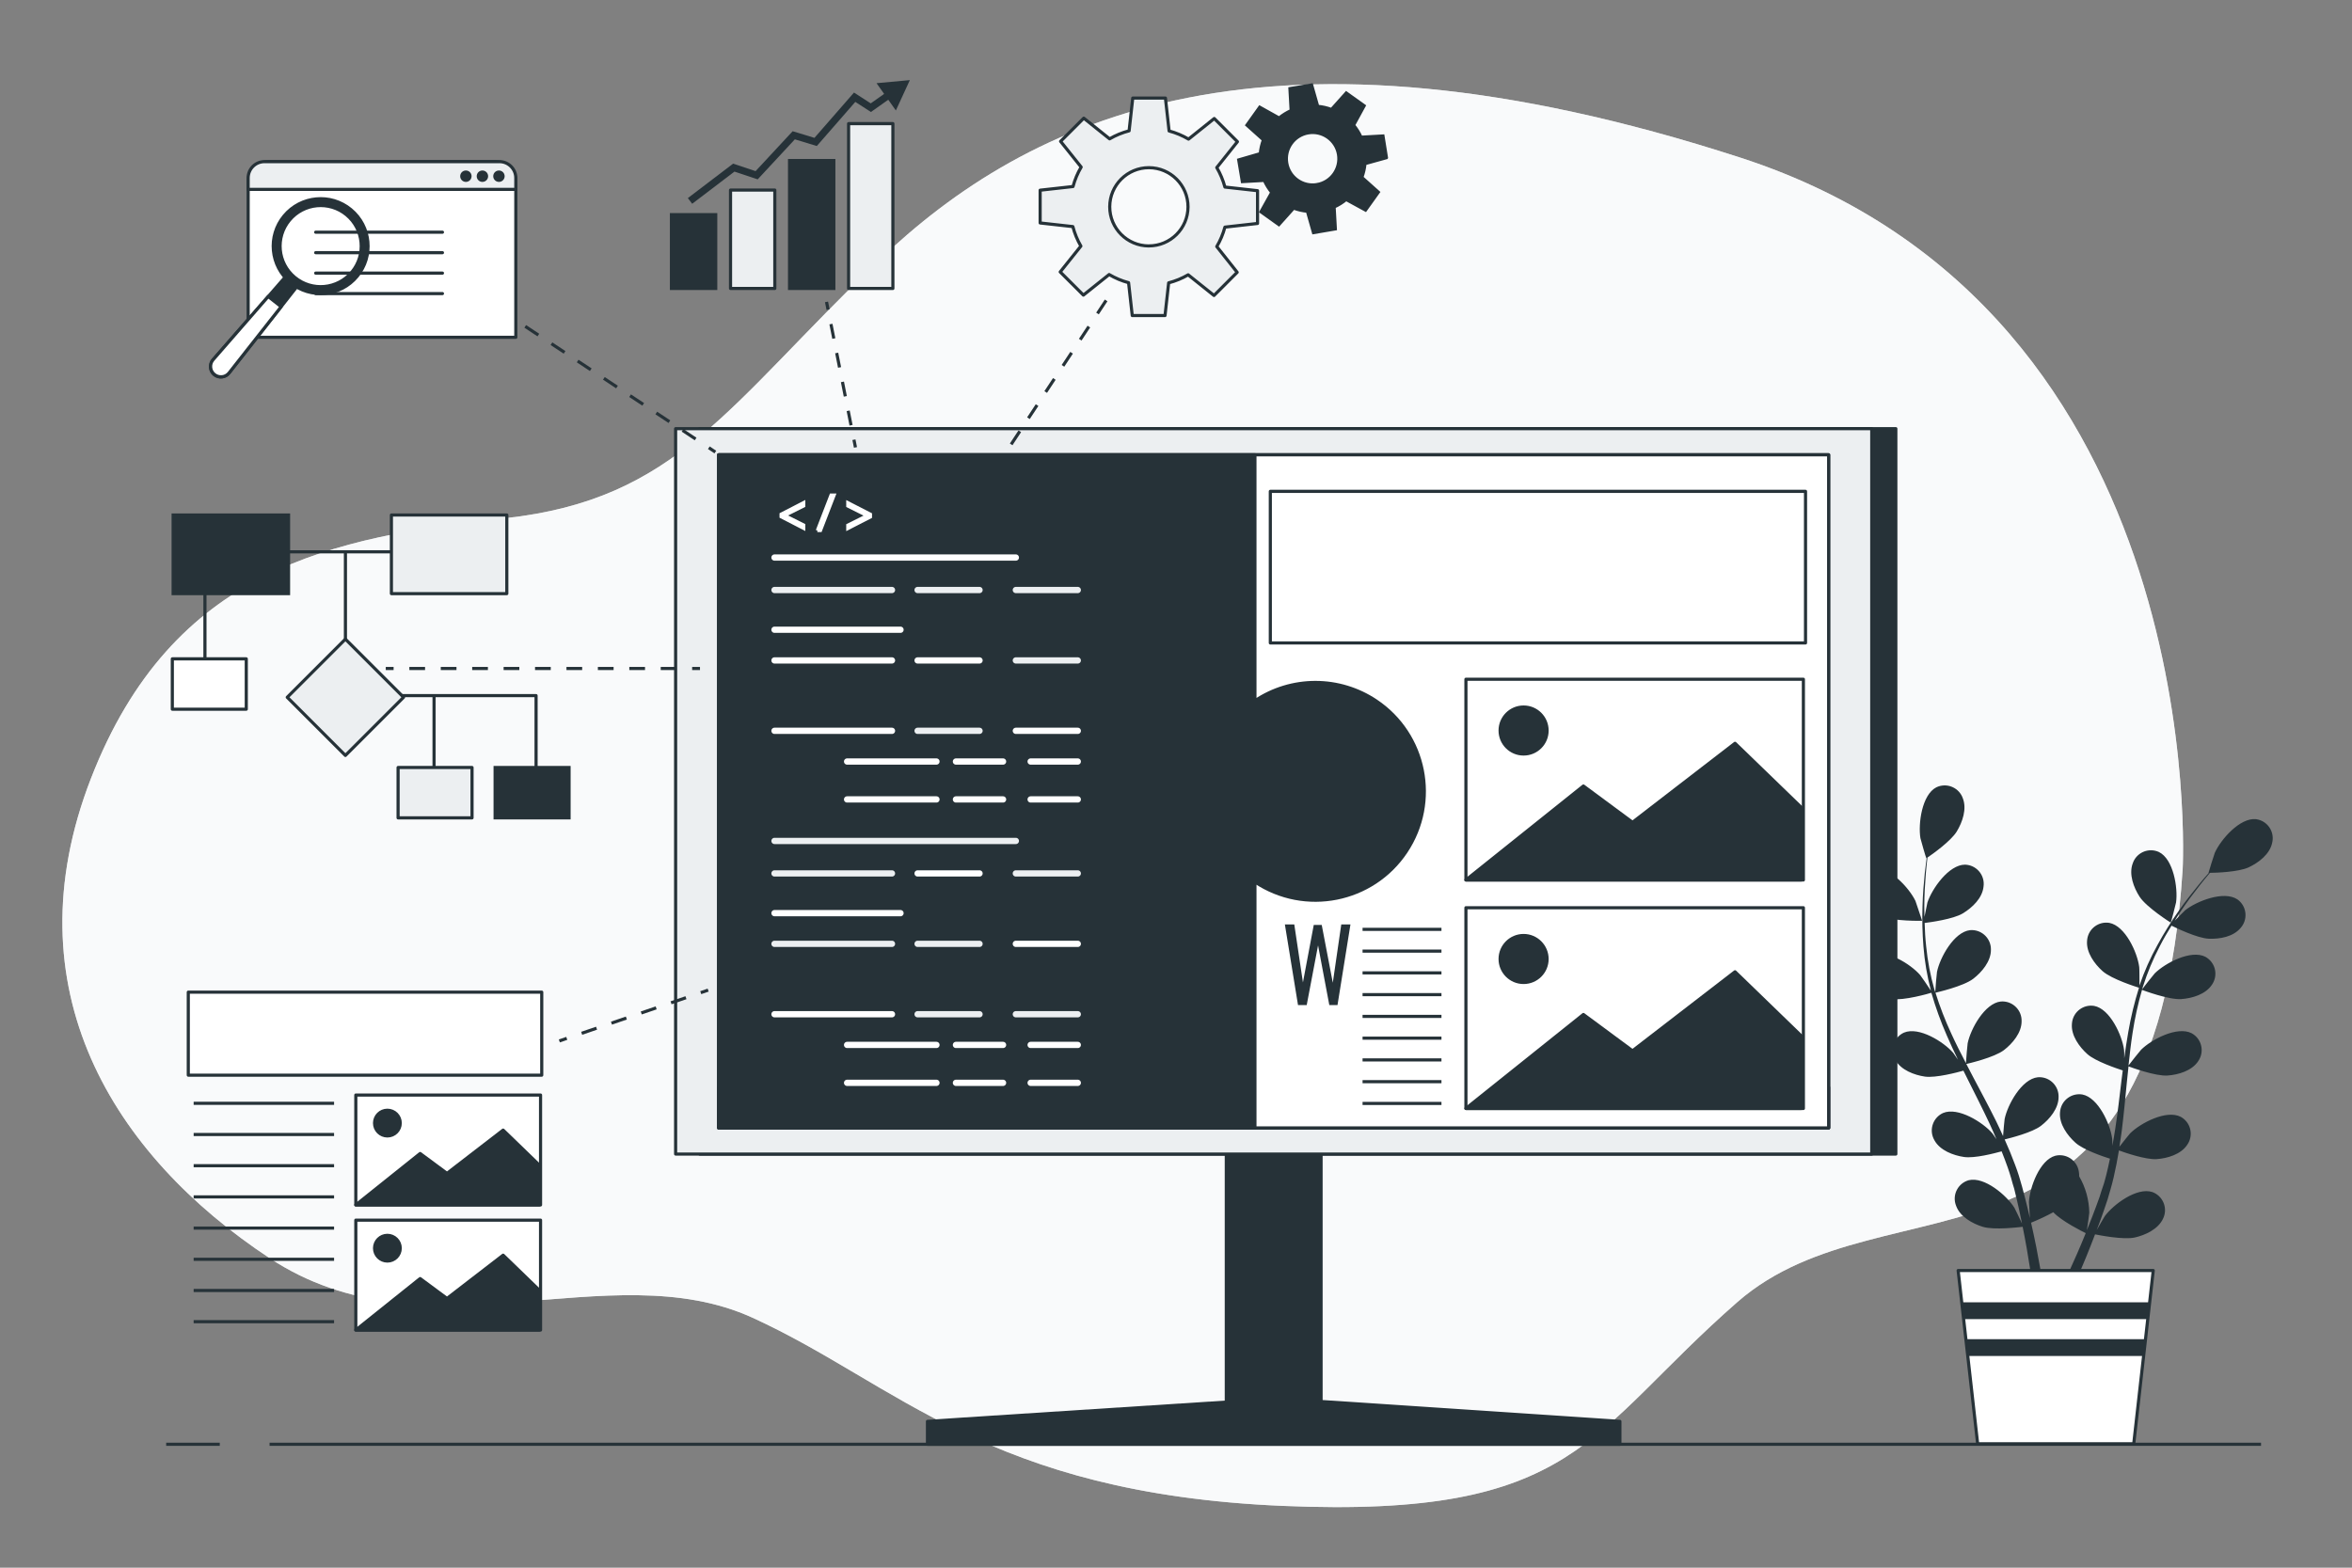 <?xml version="1.0" encoding="UTF-8"?>
<svg id="Layer_1" xmlns="http://www.w3.org/2000/svg" viewBox="0 0 750 500">
  <rect x="0" y="0" width="750" height="500" fill="#808080" stroke="none"/>
  <defs>
    <style>
      .cls-1 {
        stroke-dasharray: 5;
      }

      .cls-1, .cls-2, .cls-3, .cls-4, .cls-5, .cls-6, .cls-7, .cls-8, .cls-9, .cls-10, .cls-11, .cls-12, .cls-13, .cls-14 {
        stroke: #263238;
      }

      .cls-1, .cls-3, .cls-15, .cls-6, .cls-7, .cls-8, .cls-9, .cls-10 {
        stroke-miterlimit: 10;
      }

      .cls-1, .cls-6, .cls-7, .cls-8, .cls-16, .cls-9, .cls-17, .cls-10, .cls-12 {
        fill: none;
      }

      .cls-2, .cls-4, .cls-5, .cls-16, .cls-17, .cls-11, .cls-12, .cls-13, .cls-14 {
        stroke-linejoin: round;
      }

      .cls-2, .cls-4, .cls-5, .cls-16, .cls-17, .cls-12, .cls-13 {
        stroke-linecap: round;
      }

      .cls-2, .cls-15, .cls-18, .cls-14 {
        fill: #fff;
      }

      .cls-3, .cls-19, .cls-11, .cls-13 {
        fill: #263238;
      }

      .cls-4, .cls-5, .cls-20 {
        fill: #eceff1;
      }

      .cls-5 {
        stroke-width: 1px;
      }

      .cls-15, .cls-17 {
        stroke: #fff;
      }

      .cls-6 {
        stroke-dasharray: 5.01 5.01;
      }

      .cls-7 {
        stroke-dasharray: 5.02 5.02;
      }

      .cls-16 {
        stroke: #eceff1;
      }

      .cls-16, .cls-17 {
        stroke-width: 2px;
      }

      .cls-9 {
        stroke-dasharray: 4.7 4.7;
      }

      .cls-10 {
        stroke-dasharray: 5.01 5.01;
      }

      .cls-18 {
        isolation: isolate;
        opacity: .7;
      }
    </style>
  </defs>
  <g id="_x3C_Path_x3E_">
    <path class="cls-20" d="M696,277.29s10-178-141-227-227-13-275,33-64,76-119,82-106,16-132,83,7,120,57,153,108-2,154,19,75,56,169,60,97-23,145-65,133,2,142-138Z"/>
    <path class="cls-18" d="M696,277.29s10-178-141-227-227-13-275,33-64,76-119,82-106,16-132,83,7,120,57,153,108-2,154,19,75,56,169,60,97-23,145-65,133,2,142-138Z"/>
  </g>
  <g id="_x3C_Path_x3E_-2" data-name="_x3C_Path_x3E_">
    <path class="cls-19" d="M600.09,292.26c3.73,1.62,12.83,1.42,12.84,1.42s-2-6-2.13-6.32c-2-4.18-8.32-11.08-13.46-10.39-3.35.55-5.62,3.72-5.07,7.07.04.21.08.42.14.63.86,3.56,4.51,6.2,7.68,7.59Z"/>
    <path class="cls-19" d="M603.24,318.63c3.86.57,12-1.79,12.63-2,1.34,4.65,2.98,9.21,4.93,13.64,1.11,2.58,2.32,5.16,3.56,7.72-.74-1.09-1.41-2.05-1.52-2.18-3-3.5-10.94-8.49-15.72-6.46-3.08,1.41-4.44,5.06-3.02,8.14.09.2.19.39.3.58,1.76,3.21,6,4.8,9.41,5.3s10.44-1.37,12.28-1.89c.49,1,1,2,1.46,2.94,2.35,4.69,4.72,9.35,6.9,14,.77,1.64,1.47,3.28,2.17,4.92-.66-1-1.22-1.77-1.32-1.89-3-3.5-10.95-8.49-15.72-6.46-3.08,1.41-4.44,5.06-3.02,8.14.09.2.19.39.3.58,1.76,3.21,6,4.8,9.41,5.3s9.76-1.19,12-1.8c.67,1.7,1.34,3.41,1.92,5.08.36,1.16.8,2.25,1.1,3.42s.64,2.32,1,3.46c.53,2.21,1.1,4.5,1.56,6.67.33,1.51.62,3,.92,4.41-.75-1.64-2.28-4.81-2.43-5.06-2.47-3.93-9.54-10-14.57-8.77-3.26.93-5.15,4.32-4.22,7.57.06.22.13.43.22.64,1.25,3.43,5.19,5.64,8.49,6.65,3.65,1.12,11.71.1,12.72,0,.48,2.41.93,4.75,1.32,7,.86,4.9,1.51,9.3,2,13h3.4c-.59-3.85-1.37-8.44-2.39-13.59-.48-2.45-1.05-5.05-1.65-7.72,2.42-.98,4.79-2.09,7.09-3.34,2.66,2.87,9.46,6.24,10.34,6.67-.92,2.27-1.84,4.48-2.75,6.55-1.88,4.33-3.67,8.17-5.24,11.43h3.67c1.36-3,2.85-6.44,4.4-10.24.95-2.3,1.92-4.79,2.89-7.35,1,.2,9,1.82,12.68,1,3.38-.76,7.47-2.67,9-6,1.5-3.05.25-6.73-2.8-8.24-.19-.1-.39-.18-.59-.25-4.92-1.65-12.42,3.93-15.17,7.66-.17.22-1.66,2.8-2.58,4.45.39-1,.79-2.06,1.18-3.15.78-2.14,1.5-4.29,2.28-6.61l1-3.44c.37-1.14.61-2.39.93-3.59.66-2.81,1.2-5.69,1.69-8.6,1.87.69,8.56,3,12,2.77s7.78-1.51,9.78-4.58c1.95-2.78,1.27-6.61-1.5-8.55-.18-.13-.37-.24-.56-.35-4.61-2.38-12.88,2-16.16,5.27-.21.21-2.3,2.82-3.42,4.27.27-1.75.56-3.5.78-5.28.64-5.14,1.12-10.37,1.63-15.58.15-1.6.33-3.19.5-4.78.66.25,8.56,3.19,12.44,2.92,3.45-.24,7.78-1.51,9.78-4.58,1.94-2.78,1.27-6.61-1.51-8.55-.18-.13-.37-.24-.56-.35-4.61-2.38-12.87,2-16.15,5.27-.25.25-3.26,4-4,5,.37-3.5.77-7,1.3-10.41.7-4.63,1.71-9.2,3-13.7.31.12,8.54,3.22,12.52,2.94,3.45-.24,7.78-1.51,9.78-4.58,1.94-2.79,1.26-6.62-1.53-8.56-.17-.12-.36-.23-.54-.34-4.61-2.38-12.87,2-16.16,5.27-.25.26-3.49,4.31-4,5.08.08-.26.13-.54.21-.79,1.42-4.49,3.23-8.84,5.42-13,1.18-2.31,2.44-4.45,3.71-6.5,1.47.73,8.24,4,11.85,4.16s7.9-.64,10.22-3.47c2.24-2.55,1.99-6.44-.56-8.68-.16-.14-.33-.28-.51-.4-4.32-2.87-13,.58-16.64,3.47-.2.16-2,2-3.33,3.32.58-.92,1.17-1.88,1.75-2.75,2.17-3.27,4.36-6.13,6.32-8.64,1.12-1.42,2.17-2.69,3.16-3.86,1.82,0,9.16-.25,12.37-1.76s6.71-4.21,7.47-7.8c.81-3.29-1.19-6.61-4.47-7.42-.22-.05-.43-.1-.66-.13-5.16-.56-11.29,6.51-13.17,10.74-.16.37-2.05,6.38-2,6.38h.11c-1,1.1-2,2.3-3.11,3.64-2,2.48-4.28,5.29-6.53,8.53-2.44,3.46-4.68,7.05-6.71,10.77-2.31,4.15-4.24,8.5-5.78,13v.17c0-1.52,0-5.77-.08-6.1-.59-4.59-4.44-13.12-9.55-14.06-3.35-.52-6.49,1.77-7.01,5.12-.03.22-.06.43-.07.65-.29,3.65,2.35,7.3,4.93,9.61,2.91,2.6,11,5.11,11.63,5.31-1.45,4.62-2.59,9.33-3.41,14.1-.49,2.77-.91,5.58-1.29,8.4,0-1.31,0-2.49-.06-2.65-.6-4.59-4.45-13.12-9.55-14.06-3.34-.53-6.48,1.75-7.01,5.1-.04.22-.06.45-.07.67-.3,3.65,2.35,7.3,4.93,9.61s9.46,4.62,11.28,5.2c-.14,1.09-.28,2.17-.41,3.25-.62,5.21-1.22,10.41-2,15.49-.26,1.79-.59,3.54-.9,5.3,0-1.17,0-2.15-.07-2.3-.59-4.6-4.44-13.12-9.54-14.07-3.36-.52-6.5,1.77-7.02,5.13-.03.22-.06.43-.07.65-.29,3.65,2.35,7.3,4.93,9.61s8.8,4.39,11,5.09c-.38,1.79-.76,3.58-1.2,5.3-.34,1.16-.57,2.31-1,3.46s-.74,2.28-1.1,3.41c-.78,2.14-1.57,4.36-2.39,6.43-.55,1.44-1.11,2.81-1.66,4.18.28-1.77.76-5.27.76-5.57-.07-4.07-1.18-8.06-3.22-11.58.01-.46-.02-.91-.09-1.36-.42-3.36-3.49-5.75-6.86-5.33-.22.03-.44.07-.65.12-5,1.34-8.19,10.14-8.42,14.76,0,.28.16,3.25.3,5.13-.25-1.09-.48-2.15-.75-3.27-.53-2.22-1.12-4.41-1.75-6.78-.34-1.13-.68-2.28-1-3.43s-.81-2.33-1.22-3.51c-1-2.71-2.12-5.41-3.33-8.1,1.94-.47,8.81-2.22,11.57-4.33s5.65-5.55,5.63-9.22c.09-3.39-2.59-6.21-5.98-6.3-.22,0-.44,0-.65.02-5.16.56-9.64,8.77-10.57,13.31-.06.28-.37,3.61-.5,5.45-.74-1.62-1.46-3.23-2.26-4.84-2.31-4.64-4.79-9.27-7.24-13.89-.75-1.42-1.48-2.84-2.22-4.26.69-.16,8.9-2.06,12-4.43,2.74-2.11,5.66-5.56,5.63-9.22.09-3.39-2.59-6.21-5.98-6.3-.22,0-.44,0-.65.02-5.16.56-9.63,8.77-10.57,13.31-.07.34-.5,5.14-.55,6.36-1.63-3.13-3.22-6.26-4.66-9.41-1.97-4.24-3.66-8.61-5.06-13.07.32-.08,8.89-2,12.06-4.45,2.74-2.11,5.65-5.56,5.63-9.22.09-3.39-2.59-6.21-5.98-6.3-.22,0-.44,0-.65.02-5.16.56-9.64,8.77-10.57,13.31-.08.36-.54,5.51-.55,6.45-.09-.25-.2-.51-.27-.77-1.29-4.52-2.17-9.14-2.63-13.81-.29-2.58-.42-5.06-.49-7.47,1.63-.2,9.09-1.19,12.18-3.06s6.23-4.9,6.6-8.54c.48-3.36-1.86-6.47-5.22-6.94-.22-.03-.45-.05-.67-.06-5.19,0-10.54,7.67-12,12.07-.08.24-.6,2.77-.95,4.61,0-1.09-.06-2.21-.05-3.26,0-3.92.25-7.51.5-10.69.15-1.81.33-3.44.51-5,1.5-1,7.5-5.27,9.34-8.3s3.28-7.22,1.93-10.62c-1.13-3.19-4.63-4.86-7.83-3.73-.21.08-.42.16-.62.26-4.61,2.38-5.82,11.65-5.06,16.22.07.4,1.81,6.45,1.89,6.4l.09-.06c-.2,1.46-.4,3-.59,4.75-.31,3.18-.64,6.78-.73,10.72-.14,4.24-.04,8.49.3,12.72.37,4.73,1.16,9.41,2.36,14,0,.05,0,.11.05.16-.82-1.28-3.22-4.79-3.43-5-3-3.5-10.95-8.49-15.72-6.46-3.08,1.41-4.44,5.06-3.02,8.14.09.2.19.39.3.58,1.71,3.27,5.93,4.85,9.36,5.35Z"/>
    <path class="cls-19" d="M692.19,294.26c.08.05,1.66-6.05,1.71-6.45.64-4.58-.82-13.82-5.49-16.08-3.09-1.39-6.72-.02-8.11,3.07-.09.21-.17.42-.24.63-1.26,3.44.33,7.66,2.21,10.57,2.21,3.41,9.92,8.26,9.92,8.26Z"/>
    <polygon class="cls-2" points="680.4 460.5 630.63 460.5 624.41 405.22 686.62 405.22 680.4 460.5"/>
    <polygon class="cls-19" points="625.55 415.35 626.15 420.71 684.88 420.71 685.48 415.35 625.55 415.35"/>
    <polygon class="cls-19" points="683.55 432.49 684.15 427.13 626.87 427.13 627.48 432.49 683.55 432.49"/>
  </g>
  <g id="_x3C_Path_x3E_-3" data-name="_x3C_Path_x3E_">
    <rect class="cls-13" x="391.04" y="337.85" width="30.22" height="121.93"/>
    <rect class="cls-13" x="223.12" y="136.72" width="381.42" height="231.35"/>
    <rect class="cls-4" x="215.44" y="136.72" width="381.42" height="231.35"/>
    <rect class="cls-2" x="229.18" y="145.05" width="353.93" height="214.68"/>
    <rect class="cls-2" x="229.18" y="346.81" width="353.93" height="12.93"/>
    <polygon class="cls-13" points="407.8 446.1 295.75 453.34 295.75 460.64 516.55 460.64 516.55 453.34 407.8 446.1"/>
    <rect class="cls-2" x="229.18" y="145.05" width="353.93" height="214.68"/>
    <rect class="cls-2" x="405.08" y="156.71" width="170.66" height="48.35"/>
    <rect class="cls-2" x="467.45" y="216.64" width="107.61" height="64.02"/>
    <polygon class="cls-13" points="467.45 280.66 504.91 250.69 520.57 262.27 553.26 237.07 574.37 257.5 574.37 280.66 467.45 280.66"/>
    <path class="cls-13" d="M493.33,233c0,4.14-3.36,7.49-7.5,7.48-4.14,0-7.49-3.36-7.48-7.5,0-4.13,3.36-7.48,7.49-7.48,4.14,0,7.49,3.36,7.49,7.5Z"/>
    <rect class="cls-2" x="467.45" y="289.51" width="107.61" height="64.02"/>
    <polygon class="cls-13" points="467.45 353.53 504.91 323.56 520.57 335.14 553.26 309.94 574.37 330.38 574.37 353.53 467.45 353.53"/>
    <path class="cls-13" d="M493.33,305.86c0,4.14-3.35,7.49-7.49,7.49-4.14,0-7.49-3.35-7.49-7.49,0-4.14,3.35-7.49,7.49-7.49h0c4.13,0,7.48,3.36,7.49,7.49Z"/>
    <path class="cls-19" d="M413.91,320.57l-4.19-25.72h3l2.76,18.48,3.45-18.33h2.54l3.53,18.43,2.7-18.58h2.93l-4.13,25.72h-2.61l-3.59-19.05-3.62,19.05h-2.77Z"/>
    <line class="cls-8" x1="434.49" y1="296.41" x2="459.65" y2="296.41"/>
    <line class="cls-8" x1="434.49" y1="303.35" x2="459.65" y2="303.35"/>
    <line class="cls-8" x1="434.49" y1="310.29" x2="459.65" y2="310.29"/>
    <line class="cls-8" x1="434.49" y1="317.23" x2="459.65" y2="317.23"/>
    <line class="cls-8" x1="434.49" y1="324.17" x2="459.65" y2="324.17"/>
    <line class="cls-8" x1="434.49" y1="331.11" x2="459.65" y2="331.11"/>
    <line class="cls-8" x1="434.49" y1="338.05" x2="459.65" y2="338.05"/>
    <line class="cls-8" x1="434.49" y1="344.99" x2="459.65" y2="344.99"/>
    <line class="cls-8" x1="434.49" y1="351.93" x2="459.65" y2="351.93"/>
    <path class="cls-13" d="M419.47,217.66c-6.87,0-13.59,2.03-19.3,5.86v-78.47h-171v214.68h171v-78.46c15.95,10.65,37.52,6.36,48.17-9.59,10.65-15.95,6.36-37.52-9.59-48.17-5.71-3.81-12.42-5.85-19.28-5.85h0Z"/>
    <line class="cls-17" x1="246.97" y1="177.82" x2="323.93" y2="177.82"/>
    <line class="cls-17" x1="246.97" y1="200.85" x2="287.15" y2="200.85"/>
    <line class="cls-16" x1="246.97" y1="188.18" x2="284.43" y2="188.18"/>
    <line class="cls-16" x1="292.6" y1="188.18" x2="312.35" y2="188.18"/>
    <line class="cls-16" x1="323.93" y1="188.18" x2="343.68" y2="188.18"/>
    <line class="cls-17" x1="246.97" y1="210.64" x2="284.43" y2="210.64"/>
    <line class="cls-17" x1="292.6" y1="210.64" x2="312.35" y2="210.64"/>
    <line class="cls-16" x1="323.93" y1="210.64" x2="343.68" y2="210.64"/>
    <line class="cls-17" x1="246.97" y1="233.09" x2="284.43" y2="233.09"/>
    <line class="cls-16" x1="292.6" y1="233.09" x2="312.35" y2="233.09"/>
    <line class="cls-17" x1="323.93" y1="233.09" x2="343.68" y2="233.09"/>
    <line class="cls-17" x1="270.12" y1="242.88" x2="298.61" y2="242.88"/>
    <line class="cls-17" x1="304.83" y1="242.88" x2="319.85" y2="242.88"/>
    <line class="cls-17" x1="328.65" y1="242.88" x2="343.68" y2="242.88"/>
    <line class="cls-17" x1="270.12" y1="254.97" x2="298.61" y2="254.97"/>
    <line class="cls-17" x1="304.83" y1="254.97" x2="319.85" y2="254.97"/>
    <line class="cls-17" x1="328.65" y1="254.97" x2="343.68" y2="254.97"/>
    <line class="cls-16" x1="246.97" y1="268.21" x2="323.93" y2="268.21"/>
    <line class="cls-17" x1="246.97" y1="291.24" x2="287.15" y2="291.24"/>
    <line class="cls-16" x1="246.97" y1="278.57" x2="284.43" y2="278.57"/>
    <line class="cls-17" x1="292.6" y1="278.57" x2="312.35" y2="278.57"/>
    <line class="cls-16" x1="323.93" y1="278.57" x2="343.68" y2="278.57"/>
    <line class="cls-16" x1="246.97" y1="301.03" x2="284.43" y2="301.03"/>
    <line class="cls-16" x1="292.6" y1="301.03" x2="312.35" y2="301.03"/>
    <line class="cls-17" x1="323.93" y1="301.03" x2="343.68" y2="301.03"/>
    <line class="cls-17" x1="246.97" y1="323.48" x2="284.43" y2="323.48"/>
    <line class="cls-16" x1="292.6" y1="323.48" x2="312.35" y2="323.48"/>
    <line class="cls-16" x1="323.93" y1="323.48" x2="343.68" y2="323.48"/>
    <line class="cls-17" x1="270.12" y1="333.27" x2="298.61" y2="333.27"/>
    <line class="cls-17" x1="304.83" y1="333.27" x2="319.85" y2="333.27"/>
    <line class="cls-17" x1="328.65" y1="333.27" x2="343.68" y2="333.27"/>
    <line class="cls-17" x1="270.12" y1="345.36" x2="298.61" y2="345.36"/>
    <line class="cls-17" x1="304.83" y1="345.36" x2="319.85" y2="345.36"/>
    <line class="cls-17" x1="328.65" y1="345.36" x2="343.68" y2="345.36"/>
    <path class="cls-15" d="M249.07,164l7.23-3.73v1.08l-6.09,3.06h0l6.09,3.05v1.08l-7.23-3.73v-.81Z"/>
    <path class="cls-15" d="M260.63,169.2l4.37-11.3h1l-4.36,11.3h-1.01Z"/>
    <path class="cls-15" d="M277.57,164.87l-7.23,3.71v-1.08l6.14-3.05h0l-6.14-3.06v-1.08l7.23,3.71v.85Z"/>
  </g>
  <g id="_x3C_Path_x3E_-4" data-name="_x3C_Path_x3E_">
    <line class="cls-1" x1="352.72" y1="95.81" x2="322.37" y2="141.83"/>
    <path class="cls-4" d="M401,71.27v-10.45l-10.4-1.16c-.59-2.18-1.46-4.27-2.6-6.22l6.59-8.25-7.39-7.39-8.2,6.57c-1.94-1.14-4.03-2.02-6.2-2.6l-1.17-10.49h-10.42l-1.16,10.44c-2.18.57-4.27,1.43-6.22,2.56l-8.24-6.59-7.39,7.39,6.56,8.21c-1.14,1.94-2.02,4.03-2.6,6.2l-10.48,1.17v10.45l10.43,1.16c.57,2.18,1.43,4.27,2.56,6.22l-6.59,8.24,7.39,7.39,8.21-6.56c1.94,1.14,4.03,2.02,6.2,2.6l1.17,10.48h10.45l1.16-10.43c2.18-.57,4.27-1.43,6.22-2.56l8.24,6.59,7.39-7.39-6.51-8.21c1.14-1.94,2.02-4.03,2.6-6.2l10.4-1.17ZM366.32,78.44c-6.89-.02-12.47-5.62-12.45-12.51.02-6.89,5.62-12.47,12.51-12.45s12.47,5.62,12.45,12.51c0,0,0,0,0,0-.02,6.88-5.6,12.44-12.48,12.44h-.03Z"/>
    <path class="cls-3" d="M442.11,50.29l-1.11-6.92-7,.39c-.61-1.38-1.42-2.67-2.38-3.83l3.38-6.19-5.71-4.08-4.71,5.26c-1.41-.53-2.89-.87-4.39-1l-1.94-6.82-6.92,1.16.39,7c-1.38.62-2.67,1.42-3.84,2.38l-6.18-3.45-4.08,5.71,5.26,4.71c-.53,1.41-.87,2.89-1,4.39l-6.88,2,1.16,6.92,7-.39c.62,1.38,1.42,2.67,2.38,3.84l-3.45,6.18,5.71,4.08,4.71-5.26c1.41.53,2.89.87,4.39,1l1.94,6.82,6.97-1.19-.39-7c1.38-.61,2.67-1.42,3.83-2.38l6.19,3.38,4.08-5.71-5.26-4.71c.53-1.41.87-2.89,1-4.39l6.85-1.9ZM419.94,58.88c-4.56.76-8.87-2.32-9.63-6.88-.76-4.56,2.32-8.87,6.88-9.63,4.56-.76,8.87,2.32,9.63,6.87.76,4.56-2.32,8.88-6.88,9.64h0Z"/>
  </g>
  <g id="_x3C_Path_x3E_-5" data-name="_x3C_Path_x3E_">
    <line class="cls-8" x1="263.56" y1="96.29" x2="264.05" y2="98.75"/>
    <line class="cls-9" x1="264.97" y1="103.36" x2="271.84" y2="137.94"/>
    <line class="cls-8" x1="272.3" y1="140.24" x2="272.79" y2="142.7"/>
    <rect class="cls-4" x="270.6" y="39.43" width="14.12" height="52.57"/>
    <rect class="cls-3" x="251.77" y="51.2" width="14.12" height="40.8"/>
    <rect class="cls-4" x="232.95" y="60.62" width="14.12" height="31.38"/>
    <rect class="cls-3" x="214.11" y="68.46" width="14.12" height="23.54"/>
    <polygon class="cls-19" points="220.72 64.99 219.34 63.18 233.78 52.19 240.94 54.58 252.76 41.85 259.71 43.97 272.32 29.52 277.66 32.97 283.2 29.05 284.52 30.91 277.72 35.72 272.74 32.5 260.46 46.57 253.46 44.44 241.61 57.2 234.2 54.73 220.72 64.99"/>
    <polygon class="cls-19" points="285.67 35.23 290.13 25.55 279.51 26.53 285.67 35.23"/>
  </g>
  <g id="_x3C_Path_x3E_-6" data-name="_x3C_Path_x3E_">
    <line class="cls-8" x1="152.87" y1="94.43" x2="154.95" y2="95.81"/>
    <line class="cls-10" x1="159.13" y1="98.57" x2="223.94" y2="141.42"/>
    <line class="cls-8" x1="226.03" y1="142.8" x2="228.11" y2="144.18"/>
    <path class="cls-2" d="M85.5,51.55h72.6c3.52,0,6.38,2.86,6.38,6.38h0v49.65h-85.35v-49.66c0-3.52,2.85-6.36,6.37-6.37Z"/>
    <line class="cls-12" x1="100.66" y1="74.06" x2="141.09" y2="74.06"/>
    <line class="cls-12" x1="100.66" y1="80.59" x2="141.09" y2="80.59"/>
    <line class="cls-12" x1="100.66" y1="87.11" x2="141.09" y2="87.11"/>
    <line class="cls-12" x1="100.66" y1="93.63" x2="141.09" y2="93.63"/>
    <path class="cls-4" d="M164.48,60.39v-3.62c0-2.88-2.34-5.22-5.22-5.22h-74.92c-2.88,0-5.21,2.33-5.21,5.21,0,0,0,0,0,.01v3.62h85.35Z"/>
    <path class="cls-13" d="M149.88,56.2c0-.73-.59-1.32-1.32-1.32-.73,0-1.32.59-1.32,1.32s.59,1.32,1.32,1.32c0,0,0,0,0,0,.73,0,1.31-.59,1.31-1.32Z"/>
    <path class="cls-13" d="M155.15,56.2c0-.73-.59-1.32-1.32-1.32s-1.32.59-1.32,1.32.59,1.32,1.32,1.32,1.32-.59,1.32-1.32h0Z"/>
    <path class="cls-13" d="M160.42,56.2c0-.73-.59-1.32-1.32-1.32s-1.32.59-1.32,1.32.59,1.32,1.32,1.32,1.32-.59,1.32-1.32h0Z"/>
    <path class="cls-11" d="M68.3,119.49h0c-1.41-1.17-1.6-3.26-.43-4.66.02-.02.03-.04.05-.06l24-27.51,3.66,3-22.58,28.74c-1.13,1.43-3.21,1.67-4.64.54-.02-.02-.04-.03-.06-.05Z"/>
    <path class="cls-14" d="M85.52,94.58l-17.6,20.19c-1.17,1.4-.98,3.49.43,4.65s3.49.98,4.65-.43h0l16.65-21.18-4.13-3.24Z"/>
    <path class="cls-11" d="M111.89,66.85c-6.43-5.33-15.96-4.43-21.29,2-5.33,6.43-4.43,15.96,2,21.29,6.43,5.33,15.96,4.43,21.29-2,5.33-6.43,4.43-15.96-2-21.29,0,0,0,0,0,0ZM94,88.46c-5.5-4.56-6.27-12.72-1.71-18.22,4.56-5.5,12.72-6.27,18.22-1.71,5.5,4.56,6.27,12.72,1.71,18.22-4.56,5.5-12.72,6.27-18.22,1.71,0,0,0,0,0,0Z"/>
  </g>
  <g id="_x3C_Path_x3E_-7" data-name="_x3C_Path_x3E_">
    <line class="cls-8" x1="123.01" y1="213.21" x2="125.51" y2="213.21"/>
    <line class="cls-6" x1="130.53" y1="213.21" x2="218.2" y2="213.21"/>
    <line class="cls-8" x1="220.71" y1="213.21" x2="223.21" y2="213.21"/>
    <line class="cls-12" x1="81.88" y1="176" x2="138.41" y2="176"/>
    <line class="cls-12" x1="110.15" y1="203.85" x2="110.15" y2="176"/>
    <line class="cls-12" x1="65.35" y1="182.93" x2="65.35" y2="218.16"/>
    <polyline class="cls-12" points="119.75 221.86 170.94 221.86 170.94 252.82"/>
    <line class="cls-12" x1="138.41" y1="222.39" x2="138.41" y2="252.26"/>
    <rect class="cls-3" x="55.21" y="164.26" width="36.8" height="25.07"/>
    <rect class="cls-4" x="124.81" y="164.26" width="36.8" height="25.07"/>
    <rect class="cls-4" x="126.94" y="244.79" width="23.58" height="16.06"/>
    <rect class="cls-2" x="54.95" y="210.13" width="23.58" height="16.06"/>
    <rect class="cls-3" x="157.88" y="244.79" width="23.58" height="16.06"/>
    <rect class="cls-5" x="97.03" y="209.28" width="26.23" height="26.23" transform="translate(-125 143.02) rotate(-45)"/>
  </g>
  <g id="_x3C_Path_x3E_-8" data-name="_x3C_Path_x3E_">
    <line class="cls-8" x1="178.36" y1="331.99" x2="180.73" y2="331.18"/>
    <line class="cls-7" x1="185.48" y1="329.56" x2="221.08" y2="317.41"/>
    <line class="cls-8" x1="223.45" y1="316.6" x2="225.82" y2="315.79"/>
    <rect class="cls-2" x="60.04" y="316.44" width="112.71" height="26.47"/>
    <rect class="cls-2" x="113.46" y="349.25" width="58.91" height="35.05"/>
    <polygon class="cls-13" points="113.46 384.3 133.97 367.9 142.54 374.24 160.44 360.44 172 371.63 172 384.3 113.46 384.3"/>
    <circle class="cls-13" cx="123.53" cy="358.2" r="4.1"/>
    <rect class="cls-2" x="113.46" y="389.15" width="58.91" height="35.05"/>
    <polygon class="cls-13" points="113.46 424.2 133.97 407.79 142.54 414.13 160.44 400.33 172 411.52 172 424.2 113.46 424.2"/>
    <circle class="cls-13" cx="123.53" cy="398.1" r="4.1"/>
    <line class="cls-8" x1="61.75" y1="351.89" x2="106.53" y2="351.89"/>
    <line class="cls-8" x1="61.75" y1="361.84" x2="106.53" y2="361.84"/>
    <line class="cls-8" x1="61.75" y1="371.79" x2="106.53" y2="371.79"/>
    <line class="cls-8" x1="61.75" y1="381.74" x2="106.53" y2="381.74"/>
    <line class="cls-8" x1="61.75" y1="391.69" x2="106.53" y2="391.69"/>
    <line class="cls-8" x1="61.75" y1="401.64" x2="106.53" y2="401.64"/>
    <line class="cls-8" x1="61.75" y1="411.59" x2="106.53" y2="411.59"/>
    <line class="cls-8" x1="61.75" y1="421.54" x2="106.53" y2="421.54"/>
  </g>
  <g id="_x3C_Path_x3E_-9" data-name="_x3C_Path_x3E_">
    <line class="cls-8" x1="85.96" y1="460.64" x2="720.99" y2="460.64"/>
    <line class="cls-8" x1="52.99" y1="460.64" x2="70.08" y2="460.64"/>
  </g>
</svg>